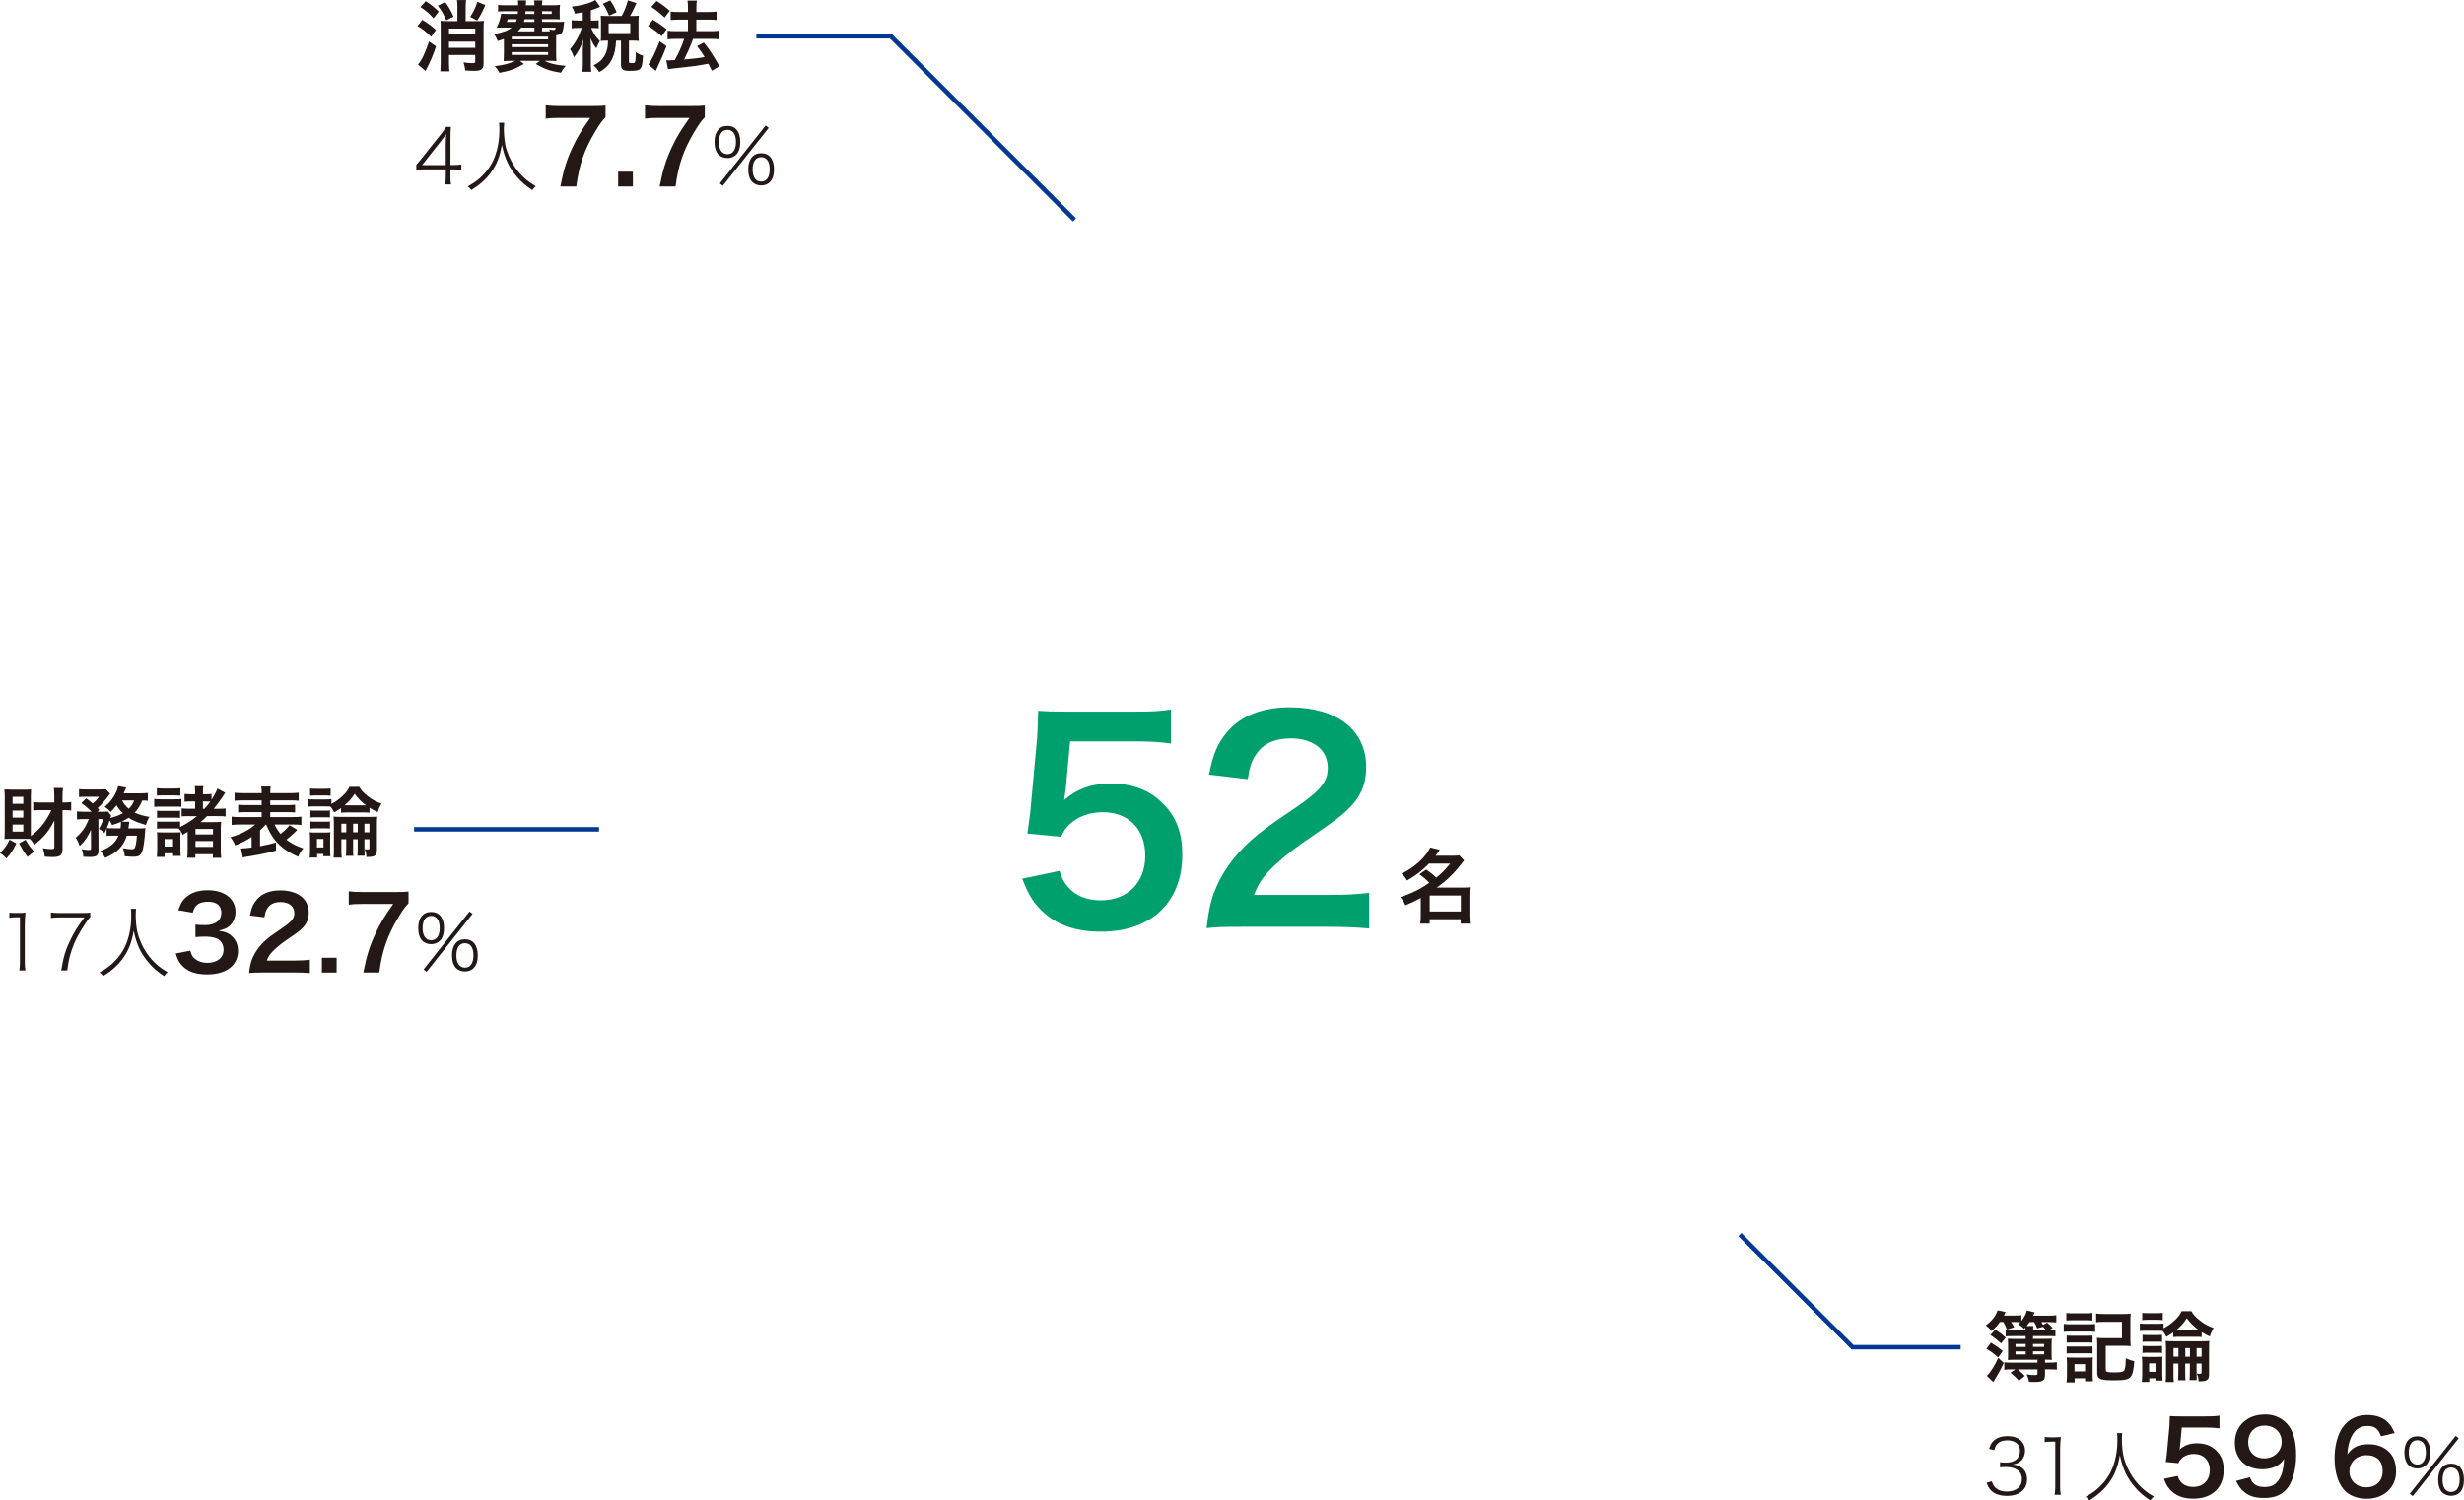 <?xml version="1.0" encoding="UTF-8"?>
<svg id="_レイヤー_2" data-name="レイヤー 2" xmlns="http://www.w3.org/2000/svg" viewBox="0 0 546.77 332.98">
  <defs>
    <style>
      .cls-1 {
        fill: #231815;
      }

      .cls-1, .cls-2 {
        stroke-width: 0px;
      }

      .cls-2 {
        fill: #009f6e;
      }

      .cls-3 {
        fill: none;
        stroke: #003894;
      }
    </style>
  </defs>
  <g id="_レイヤー_1-2" data-name="レイヤー 1">
    <g>
      <g>
        <path class="cls-2" d="M235.12,193.26c.54,1.74.96,2.52,1.8,3.48,1.68,2.04,4.2,3.06,7.38,3.06,5.94,0,9.84-3.96,9.84-9.9s-3.72-9.66-9.42-9.66c-2.94,0-5.58.96-7.44,2.76-.84.84-1.26,1.38-1.8,2.7l-7.5-.72c.6-4.26.66-4.56.78-6.24l1.38-14.88c.06-1.08.18-3.12.24-6.12,1.8.12,3.18.18,6.36.18h14.76c4.14,0,5.64-.06,8.34-.48v7.56c-2.64-.36-4.98-.48-8.28-.48h-14.1l-.96,10.5c-.06.48-.18,1.32-.36,2.52,2.94-2.52,6.12-3.66,10.26-3.66,4.86,0,8.76,1.44,11.7,4.5,2.94,2.88,4.26,6.48,4.26,11.28,0,10.56-6.9,17.1-18.06,17.1-5.94,0-10.38-1.68-13.68-5.22-1.62-1.74-2.46-3.18-3.78-6.54l8.28-1.74Z"/>
        <path class="cls-2" d="M275.5,205.68c-4.68,0-5.64.06-7.74.3.36-3.42.78-5.52,1.56-7.68,1.62-4.38,4.32-8.22,8.22-11.76,2.1-1.86,3.9-3.24,9.9-7.26,5.52-3.78,7.2-5.76,7.2-8.82,0-4.08-3.18-6.6-8.28-6.6-3.48,0-6.12,1.2-7.62,3.54-1.02,1.44-1.44,2.76-1.86,5.52l-8.58-1.02c.84-4.56,1.92-7.02,4.14-9.6,3-3.48,7.74-5.34,13.74-5.34,10.5,0,16.98,5.04,16.98,13.26,0,3.96-1.32,6.84-4.26,9.6-1.68,1.56-2.28,2.04-10.08,7.38-2.64,1.86-5.64,4.38-7.14,6-1.8,1.92-2.52,3.12-3.42,5.4h16.8c3.78,0,6.78-.18,8.76-.48v7.92c-2.82-.24-5.22-.36-9.06-.36h-19.26Z"/>
      </g>
      <path class="cls-1" d="M316.48,192.96c1.17.83,1.21.85,2.25,1.8,1.26-1.03,1.91-1.69,3.08-3.11h-4.74c-1.4,1.51-2.86,2.63-4.86,3.75-.31-.61-.61-.97-1.22-1.51,2.95-1.44,5.33-3.6,6.39-5.82l2.12.52c-.47.68-.63.9-.94,1.31h3.69c.68,0,1.12-.02,1.58-.09l1.06,1.13c-.22.27-.23.29-.65.83-1.57,2.05-3.29,3.71-5.42,5.2h5.83c.72,0,1.08-.02,1.51-.07-.07.49-.09.96-.09,1.66v4.63c0,.72.04,1.31.11,1.78h-2.05v-.97h-6.88v.97h-2.09c.07-.54.11-1.13.11-1.78v-3.91c-1.1.61-1.8.94-3.42,1.62-.31-.77-.56-1.15-1.15-1.8,1.55-.5,3.02-1.13,4.32-1.84.58-.32,1.17-.7,2.14-1.35-.76-.79-1.26-1.22-2.2-1.89l1.5-1.06ZM317.26,202.28h6.91v-3.55h-6.91v3.55Z"/>
      <path class="cls-1" d="M443.78,293.37c-.58.8-1.04,1.32-1.83,2-.41-.51-.75-.84-1.28-1.23,1.44-1.14,2.19-2.1,2.6-3.35l1.78.36c-.17.39-.22.5-.38.79h2.38c.73,0,1.09-.02,1.5-.08v1.3c.6-.74,1.01-1.52,1.21-2.34l1.73.41c-.15.36-.21.46-.33.73h3.47c.87,0,1.16-.02,1.67-.1v1.62c-.44-.07-.85-.09-1.59-.09h-1.73c.21.34.24.38.38.62l.89-.5c.56.48.67.58,1.25,1.18l-.7.44c.5,0,.89-.02,1.3-.08v1.49c-.41-.03-.84-.05-1.49-.05h-3.49v.62h2.94c.62,0,.91-.02,1.26-.05-.05.38-.07.74-.07,1.42v1.9c0,.68.02,1.04.07,1.4-.34-.03-.7-.05-1.26-.05h-.27v.65h1.11c.72,0,1.06-.02,1.52-.09v1.67c-.44-.07-.82-.08-1.5-.08h-1.13v1.2c0,1.23-.51,1.59-2.26,1.59-.29,0-.55,0-1.28-.03-.12-.65-.21-.96-.53-1.66.75.14,1.16.17,1.78.17.5,0,.62-.07.62-.39v-.87h-4.38c.79.65,1.09.94,1.57,1.45l-1.3,1.06c-.56-.65-1.03-1.08-1.86-1.78l1.04-.73h-.94c-.67,0-1.04.02-1.49.08v-1.67c.41.07.7.09,1.49.09h5.86v-.65h-5.28c-.53,0-.89.02-1.28.05.03-.38.05-.62.05-1.25v-2.17c0-.53-.02-.92-.05-1.3.38.03.7.05,1.28.05h2.67v-.62h-2.96c-.67,0-1.08.02-1.47.05v-1.49c.43.07.8.08,1.49.08h2.92c0-.24-.02-.31-.03-.55-.1.1-.15.17-.31.33-.39-.45-.73-.74-1.3-1.04.26-.22.32-.29.48-.46-.22-.02-.48-.04-.87-.04h-1.18c.29.43.39.62.68,1.16l-1.61.5c-.26-.72-.43-1.08-.79-1.66h-.79ZM441.8,297.95c1.11.68,1.79,1.16,2.63,1.86l-1.04,1.42c-.99-.89-1.64-1.37-2.6-1.91l1.01-1.37ZM444.65,302.45c-.79,1.67-.96,1.98-2.32,4.25l-1.44-1.38c.46-.46.79-.87,1.33-1.73.36-.58.62-1.04,1.21-2.26l1.21,1.11ZM442.77,295.05c.94.63,1.62,1.14,2.32,1.78l-1.04,1.28c-.87-.79-1.59-1.35-2.38-1.85l1.09-1.21ZM449.51,298.25h-2.26v.65h2.26v-.65ZM449.51,299.89h-2.26v.67h2.26v-.67ZM452.07,294.79c-.21-.51-.36-.84-.68-1.4h-1.01c-.26.38-.36.51-.65.87h1.5c-.05.31-.08.53-.08.87h2.85c-.26-.29-.41-.48-.65-.7l-1.28.36ZM453.61,298.89v-.65h-2.48v.65h2.48ZM453.61,300.55v-.67h-2.48v.67h2.48Z"/>
      <path class="cls-1" d="M457.95,293.78c.41.07.73.09,1.37.09h4.22c.7,0,.99-.02,1.37-.07v1.76c-.36-.05-.6-.07-1.3-.07h-4.29c-.6,0-.96.02-1.37.07v-1.78ZM458.53,291.36c.46.07.74.08,1.42.08h2.94c.68,0,.96-.02,1.42-.08v1.69c-.48-.05-.79-.07-1.42-.07h-2.94c-.62,0-.99.02-1.42.07v-1.69ZM458.57,306.77c.07-.53.1-1.08.1-1.67v-2.53c0-.55-.02-.92-.08-1.35.43.03.68.05,1.33.05h3.35c.67,0,.85,0,1.14-.05-.05.38-.05.6-.05,1.23v2.87c0,.41.03.92.07,1.21h-1.74v-.68h-2.31v.92h-1.81ZM458.6,296.37c.34.03.56.05,1.13.05h3.52c.56,0,.79-.02,1.09-.05v1.59c-.38-.03-.58-.05-1.09-.05h-3.52c-.55,0-.79.02-1.13.05v-1.59ZM458.6,298.77c.34.04.56.05,1.13.05h3.52c.56,0,.79-.02,1.09-.05v1.59c-.39-.05-.56-.05-1.13-.05h-3.5c-.51,0-.79.02-1.11.05v-1.59ZM460.34,304.33h2.34v-1.61h-2.34v1.61ZM467.28,303.94c0,.34.09.44.39.51.33.07.84.1,1.5.1,1.35,0,1.88-.09,2.14-.34s.38-1.03.41-2.79c.65.31,1.3.53,1.88.63-.14,1.98-.33,2.85-.79,3.47-.44.6-1.35.79-3.69.79-3.13,0-3.74-.27-3.74-1.73v-6.03c0-.82-.02-1.15-.07-1.67.51.05.97.07,1.71.07h3.85v-3.62h-3.95c-.75,0-1.26.03-1.78.09v-1.93c.55.07,1.08.1,1.79.1h4.14c.75,0,1.25-.02,1.74-.07-.05.6-.07.91-.07,1.73v3.78c0,.72.02,1.2.07,1.69-.55-.05-.94-.07-1.71-.07h-3.83v5.3Z"/>
      <path class="cls-1" d="M482.24,295.68c-.58.41-.84.58-1.52.96-.32-.63-.51-.92-.87-1.3-.31-.03-.46-.03-1.01-.03h-2.67c-.6,0-.91.02-1.33.07v-1.69c.39.07.72.08,1.33.08h2.6c.68,0,.97-.02,1.33-.07v1.06c.91-.46,1.71-1.04,2.5-1.79.77-.73,1.16-1.26,1.5-2h2.19c.36.7.92,1.33,1.88,2.07.99.79,1.88,1.27,3.04,1.66-.36.55-.62,1.14-.84,1.9-.8-.39-1.14-.58-1.81-.99v1.09c-.39-.04-.7-.05-1.4-.05h-3.52c-.7,0-.99.02-1.4.05v-1.01ZM476.94,306.67h-1.67c.05-.45.09-1.04.09-1.66v-2.53c0-.58-.02-.94-.09-1.42.5.05.68.05,1.21.05h2.32c.56,0,.8-.02,1.06-.07-.04.38-.04.58-.04,1.32v2.8c0,.5.02.87.05,1.21h-1.56v-.51h-1.38v.8ZM475.37,291.34c.43.05.72.07,1.38.07h1.79c.67,0,.96-.02,1.38-.07v1.61c-.43-.05-.75-.07-1.38-.07h-1.79c-.62,0-.99.02-1.38.07v-1.61ZM475.43,296.21c.33.03.53.05,1.09.05h2.19c.55,0,.75-.02,1.06-.05v1.57c-.38-.05-.53-.05-1.06-.05h-2.19c-.55,0-.7,0-1.09.05v-1.57ZM475.43,298.66c.33.03.53.05,1.09.05h2.19c.55,0,.77-.02,1.06-.05v1.57c-.36-.05-.53-.05-1.09-.05h-2.17c-.53,0-.75.02-1.08.05v-1.57ZM476.89,304.42h1.45v-1.88h-1.45v1.88ZM482.3,302.59v2.55c0,.72.02,1.16.09,1.54h-1.83c.07-.41.08-.86.08-1.56v-5.84c0-.75-.02-1.09-.07-1.71.41.05.79.07,1.61.07h6.39c.94,0,1.27-.02,1.69-.07-.05.53-.07.87-.07,1.67v5.76c0,1.25-.44,1.54-2.32,1.54-.07-.94-.14-1.25-.43-1.71.22.02.46.03.7.03.34,0,.39-.05.39-.32v-1.95h-1.11v1.93c0,.72.02,1.27.05,1.74h-1.61c.05-.41.07-1.03.07-1.74v-1.93h-1.03v1.97c0,.99.02,1.32.07,1.73h-1.66c.05-.38.07-.79.07-1.73v-1.97h-1.09ZM483.4,299.15h-1.09v1.91h1.09v-1.91ZM487.16,295.08h.65c-1.09-.8-1.67-1.4-2.55-2.55-.72,1.11-1.27,1.71-2.26,2.55h4.15ZM485.95,301.07v-1.91h-1.03v1.91h1.03ZM488.54,301.07v-1.91h-1.11v1.91h1.11Z"/>
      <path class="cls-1" d="M441.99,328.73c.31.9.56,1.27,1.12,1.66.56.41,1.33.61,2.21.61,2.05,0,3.35-1.05,3.35-2.75s-1.26-2.7-3.58-2.7c-.51,0-.83.02-1.27.07v-1.12c.39.05.78.08,1.21.08,2.07,0,3.21-.93,3.21-2.67,0-1.38-1.1-2.28-2.82-2.28-1.07,0-1.83.31-2.31.92-.27.31-.39.59-.58,1.26l-1.14-.29c.27-.81.44-1.17.82-1.6.73-.82,1.83-1.22,3.28-1.22,1.29,0,2.34.37,3.02,1.05.54.56.85,1.29.85,2.09,0,.9-.25,1.65-.75,2.19-.49.54-1.04.82-2.02.97.99.1,1.51.29,2.07.73.75.56,1.15,1.46,1.15,2.56,0,2.26-1.7,3.67-4.45,3.67-1.65,0-2.87-.44-3.67-1.34-.36-.39-.54-.75-.85-1.58l1.16-.32Z"/>
      <path class="cls-1" d="M453.73,318.88c.42.07.71.08,1.32.08h.93c.48,0,.8-.02,1.32-.08-.1,1.05-.15,1.94-.15,2.84v8.17c0,.78.03,1.22.14,1.83h-1.36c.1-.58.14-1.09.14-1.83v-9.97h-.95c-.49,0-.92.03-1.39.1v-1.14Z"/>
      <path class="cls-1" d="M470.93,318.03c-.03.29-.08.97-.08,1.41,0,1.1.15,2.75.34,3.6.34,1.58,1.1,3.33,2.06,4.75.71,1.07,1.61,2.07,2.6,2.89.58.49,1.04.8,2.09,1.43-.37.31-.54.49-.78.87-1.53-1.05-2.28-1.68-3.23-2.75-1.88-2.11-2.87-4.18-3.52-7.3-.44,2.55-1.1,4.25-2.28,5.93-.58.85-1.31,1.66-2.14,2.39-.68.59-1.17.97-2.36,1.71-.25-.36-.41-.53-.8-.8,1.75-1,2.53-1.58,3.58-2.72,1.61-1.71,2.58-3.67,3.09-6.18.24-1.15.36-2.38.36-3.65,0-.71-.02-1.12-.07-1.58h1.14Z"/>
      <path class="cls-1" d="M483.25,327.53c.2.65.36.94.67,1.3.63.76,1.57,1.14,2.76,1.14,2.22,0,3.68-1.48,3.68-3.7s-1.39-3.61-3.52-3.61c-1.1,0-2.09.36-2.78,1.03-.31.31-.47.52-.67,1.01l-2.8-.27c.22-1.59.25-1.7.29-2.33l.52-5.56c.02-.4.07-1.17.09-2.29.67.04,1.19.07,2.38.07h5.52c1.55,0,2.11-.02,3.12-.18v2.83c-.99-.13-1.86-.18-3.1-.18h-5.27l-.36,3.93c-.02.18-.07.49-.13.94,1.1-.94,2.29-1.37,3.84-1.37,1.82,0,3.27.54,4.37,1.68,1.1,1.08,1.59,2.42,1.59,4.22,0,3.95-2.58,6.39-6.75,6.39-2.22,0-3.88-.63-5.11-1.95-.61-.65-.92-1.19-1.41-2.45l3.1-.65Z"/>
      <path class="cls-1" d="M499.27,327.85c.27.65.43.94.7,1.23.56.61,1.44.92,2.58.92,1.08,0,1.91-.29,2.54-.92,1.12-1.08,1.64-2.69,1.75-5.34-.43.63-.67.9-1.19,1.28-1.01.7-2.15,1.03-3.63,1.03-3.72,0-6.1-2.29-6.1-5.9,0-2.29,1.01-4.15,2.85-5.27,1.03-.65,2.38-.99,3.93-.99,2.87,0,5.23,1.68,6.17,4.42.43,1.21.65,2.8.65,4.64,0,3.39-.9,6.35-2.38,7.78-1.19,1.19-2.65,1.7-4.78,1.7-1.88,0-3.21-.4-4.33-1.3-.76-.61-1.19-1.19-1.84-2.49l3.1-.81ZM506.31,319.97c0-2.11-1.55-3.61-3.77-3.61s-3.66,1.53-3.66,3.68,1.39,3.59,3.57,3.59,3.86-1.57,3.86-3.66Z"/>
      <path class="cls-1" d="M528.34,318.7c-.58-1.64-1.41-2.26-3.01-2.26s-2.76.78-3.52,2.33c-.56,1.17-.81,2.24-.92,3.97,1.21-1.64,2.54-2.24,4.8-2.24s4.22.99,5.2,2.67c.54.88.81,2.04.81,3.37,0,3.54-2.69,6.06-6.5,6.06-1.79,0-3.45-.54-4.55-1.48-1.66-1.44-2.6-4.13-2.6-7.51,0-2.76.7-5.41,1.84-6.93,1.32-1.79,3.12-2.67,5.47-2.67,1.93,0,3.52.58,4.6,1.71.58.61.92,1.12,1.41,2.29l-3.03.72ZM521.34,326.52c0,2.04,1.59,3.54,3.79,3.54,1.3,0,2.45-.58,3.07-1.57.34-.52.52-1.26.52-2.04,0-2.22-1.32-3.52-3.54-3.52s-3.83,1.53-3.83,3.59Z"/>
      <path class="cls-1" d="M534.47,325.15c-.59-.59-.92-1.58-.92-2.84,0-2.24,1.05-3.57,2.87-3.57s2.85,1.31,2.85,3.57c0,1.26-.32,2.24-.93,2.84-.48.47-1.15.73-1.92.73s-1.44-.25-1.95-.73ZM534.52,322.31c0,1.72.7,2.7,1.9,2.7s1.89-.98,1.89-2.7-.68-2.7-1.89-2.7-1.9.99-1.9,2.7ZM544.92,318.64l.68.53-10.19,12.84-.68-.51,10.19-12.86ZM541.96,331.21c-.59-.59-.92-1.58-.92-2.84,0-2.24,1.05-3.57,2.87-3.57s2.85,1.31,2.85,3.57c0,1.26-.32,2.24-.93,2.84-.48.48-1.16.73-1.92.73s-1.44-.25-1.95-.73ZM542.01,328.39c0,1.72.7,2.7,1.9,2.7s1.89-.98,1.89-2.72-.68-2.7-1.89-2.7-1.9.98-1.9,2.72Z"/>
      <path class="cls-1" d="M3.64,187.17c-.77,1.55-1.21,2.24-2.24,3.35-.48-.55-.72-.77-1.4-1.23,1.13-1.11,1.49-1.62,2.12-2.96l1.52.84ZM9.16,179.77c-.63,0-1.32.03-1.79.09v-1.86c.58.05,1.09.09,1.81.09h2.87v-1.37c0-.8-.04-1.32-.1-1.86h2.02c-.07.58-.1,1.08-.1,1.86v1.37h.31c.7,0,1.16-.04,1.62-.1v1.88c-.43-.07-.87-.09-1.55-.09h-.38v8.56c0,1.45-.48,1.85-2.24,1.85-.41,0-1.21-.04-1.71-.09-.07-.73-.17-1.16-.43-1.86.82.12,1.45.19,1.85.19.56,0,.72-.1.72-.46v-5.88c-1.2,2.36-2.39,3.79-4.46,5.38-.36-.62-.58-.91-.96-1.3-.26-.02-.6-.02-1.01-.02h-3.38c-.58,0-.87.02-1.25.05.03-.38.05-1.06.05-1.73v-7.69c0-.65-.02-.92-.07-1.59.53.03.99.05,1.5.05h2.96c.63,0,1.08-.02,1.45-.05-.03.36-.05.92-.05,1.49v8.85c2.02-1.49,3.45-3.32,4.55-5.76h-2.22ZM2.79,178.38h2.38v-1.54h-2.38v1.54ZM2.79,181.44h2.38v-1.56h-2.38v1.56ZM2.79,184.55h2.38v-1.57h-2.38v1.57ZM5.66,186.35c.77,1.3,1.04,1.66,1.97,2.67-.62.36-.65.39-1.5,1.14-.79-1.06-1.16-1.64-1.9-2.99l1.44-.82Z"/>
      <path class="cls-1" d="M25,185.44c-.67,0-.97.02-1.35.07v-1.64c-.17.43-.24.55-.46,1.01-.48-.48-.68-.63-1.25-.94.43-.7.75-1.42.97-2.17h-1.08l.03,6.92c0,.53-.1.89-.36,1.15-.24.22-.77.34-1.59.34-.38,0-.91-.02-1.42-.05-.04-.65-.12-1.04-.36-1.67.7.12,1.2.17,1.52.17.46,0,.56-.07.55-.41l-.02-4.08c-.65,1.5-1.44,2.63-2.51,3.62-.26-.8-.46-1.23-.86-1.86,1.38-1.18,2.15-2.27,2.89-4.12h-1.18c-.65,0-1.04.02-1.44.08v-1.81c.43.07.84.09,1.54.09h1.71c-.82-.8-1.49-1.37-2.27-1.93l1.06-1.03c.96.72,1.04.77,1.47,1.14.56-.44.94-.87,1.38-1.5h-2.97c-.6,0-1.03.02-1.47.07v-1.76c.46.05.85.07,1.61.07h2.92c.87,0,1.09-.02,1.45-.05l.92.99c-.07.09-.21.26-.38.5-.73,1.01-1.73,2.14-2.39,2.68.15.17.22.22.38.41l-.38.41h1.03c.6,0,.92-.02,1.25-.05l.73.91c-.07.14-.12.26-.21.53,1.08-.26,1.97-.6,2.8-1.06-.6-.58-1.04-1.13-1.4-1.76-.41.55-.65.8-1.32,1.5-.39-.48-.77-.8-1.3-1.16,1.28-1.11,1.96-2,2.55-3.3.24-.53.32-.77.43-1.3l1.78.34c-.05.09-.15.32-.26.6-.08.22-.15.38-.29.67h3.54c.8,0,1.37-.03,1.81-.08v1.74c-.39-.05-.7-.07-1.23-.07-.53,1.27-.89,1.83-1.69,2.68,1.01.48,1.81.7,3.28.96-.41.67-.53.96-.79,1.78-1.86-.53-2.85-.94-3.84-1.59-.46.33-.86.53-1.59.87l1.74.02q-.02.12-.02.22c-.02.09-.04.19-.05.31,0,.08-.02.12-.03.27-.02.24-.05.36-.09.67h2.43c.75,0,1.04-.02,1.35-.07q-.05.39-.07.75c-.14,2.03-.36,3.59-.6,4.29-.34,1.04-.79,1.32-2.12,1.32-.48,0-1.03-.04-1.81-.12-.05-.68-.14-1.06-.39-1.78.79.15,1.45.24,1.96.24.55,0,.72-.21.91-1.08.12-.56.17-1.08.22-1.93h-2.24c-.74,2.34-2.08,3.74-4.79,4.92-.31-.58-.6-1.01-1.06-1.52,2.19-.82,3.32-1.78,4-3.4h-1.32ZM26.75,183.82c.05-.48.09-.87.09-1.28,0-.07,0-.08-.02-.14-.65.27-1.01.39-1.95.7-.21-.46-.29-.6-.56-1.03-.22.72-.36,1.08-.6,1.69.31.03.63.05,1.4.05h1.64ZM27.09,177.63c.33.67.8,1.25,1.47,1.85.62-.63.89-1.03,1.21-1.85h-2.68Z"/>
      <path class="cls-1" d="M34.23,177.29c.36.07.7.09,1.38.09h3.26c.72,0,1.03-.02,1.38-.07v1.74c-.41-.05-.63-.05-1.3-.05h-3.35c-.65,0-.84.02-1.38.07v-1.78ZM34.8,174.9c.43.07.63.09,1.38.09h2.46c.73,0,.96-.02,1.38-.09v1.66c-.46-.03-.82-.05-1.38-.05h-2.46c-.6,0-.91.02-1.38.05v-1.66ZM34.8,190.17c.05-.51.09-1.09.09-1.68v-2.49c0-.5-.02-.87-.07-1.32.48.03.68.05,1.33.05h2.77c.68,0,.87,0,1.16-.05-.04.29-.05.58-.05,1.23v2.68c0,.68.02.97.07,1.35h-1.69v-.58h-1.88v.8h-1.73ZM41.67,181.1c-.55,0-.84.02-1.37.05v-1.76c.39.07.75.08,1.5.08h1.49v-1.62h-.89c-.6,0-1.03.02-1.45.07v-1.73c.38.05.8.07,1.44.07h.91v-.53c0-.56-.02-.89-.09-1.28h1.93c-.07.34-.1.67-.1,1.3v.51h.77c.55,0,.82-.02,1.13-.07v1.3c.84-1.4,1.06-1.83,1.3-2.49l1.74.92c-.12.17-.5.74-.67,1.03-.55.82-1.21,1.71-1.88,2.53h1.09c.8,0,1.16-.02,1.54-.07v1.78c-.38-.07-.8-.08-1.56-.08h-2.55c-.56.56-.96.92-1.45,1.33h2.87c.72,0,1.25-.02,1.71-.07-.07.44-.09.91-.09,1.71v4.43c0,.86.02,1.32.1,1.85h-1.86v-.8h-3.88v.79h-1.81c.07-.53.09-1.01.09-1.81v-3.95c-.55.36-.63.41-1.08.67-.39-.77-.55-1.03-.91-1.4-.29-.02-.46-.02-.75-.02h-2.99c-.48,0-.68.02-1.06.07v-1.61c.33.04.51.05,1.08.05h2.99c.58,0,.75,0,1.06-.05v1.21c1.3-.62,2.58-1.44,3.73-2.39h-2.03ZM34.85,179.89c.29.05.5.07,1.06.07h3.01c.56,0,.73,0,1.04-.05v1.59c-.07,0-.12-.02-.15-.02-.22-.02-.5-.03-.89-.03h-3.01c-.56,0-.86.02-1.06.05v-1.61ZM36.52,187.87h1.88v-1.66h-1.88v1.66ZM43.38,185.17h3.88v-1.21h-3.88v1.21ZM43.38,187.95h3.88v-1.3h-3.88v1.3ZM45.38,179.48c.55-.62.77-.87,1.28-1.59-.36-.03-.51-.03-.77-.03h-.86v1.62h.34Z"/>
      <path class="cls-1" d="M58.95,182.98c-.41.5-.56.65-1.25,1.28v3.52c1.32-.24,2.03-.41,3.54-.8v1.79c-1.28.36-1.68.45-3.57.84-1.16.22-1.23.24-2.17.39q-.41.07-.8.12c-.34.07-.67.14-.82.17l-.41-2c.68-.02,1.28-.07,2.36-.21v-2.34c-1.14.77-2.03,1.21-3.64,1.88-.31-.73-.56-1.18-1.06-1.83,2.27-.62,4.07-1.54,5.5-2.82h-3.23c-.79,0-1.42.03-2,.1v-1.85c.51.08.97.1,1.98.1h4.68v-1.09h-3.33c-.97,0-1.38.02-1.88.07v-1.71c.48.05.89.07,1.88.07h3.33v-1.04h-4.1c-.94,0-1.45.02-1.91.09v-1.79c.51.07,1.13.1,2,.1h4.02c0-.74-.02-1.06-.1-1.47h2.1c-.09.43-.1.7-.1,1.47h4.29c.94,0,1.52-.04,2.03-.1v1.79c-.46-.07-.99-.09-1.91-.09h-4.41v1.04h3.61c1.03,0,1.44-.02,1.9-.07v1.71c-.5-.05-.91-.07-1.9-.07h-3.61v1.09h4.94c.97,0,1.5-.02,1.97-.1v1.85c-.58-.07-1.2-.1-1.97-.1h-3.98c.33.73.7,1.33,1.33,2.1.87-.67,1.59-1.4,2-1.96l1.71,1.06-.39.39c-.5.5-1.23,1.16-2.02,1.78,1.21.91,2.17,1.4,3.74,1.93-.55.67-.85,1.16-1.13,1.85-2.32-1.01-3.88-2.14-5.09-3.62-.79-.97-1.45-2.14-2.02-3.52h-.1Z"/>
      <path class="cls-1" d="M75.68,179.32c-.58.41-.84.58-1.52.96-.32-.63-.51-.92-.87-1.3-.31-.03-.46-.03-1.01-.03h-2.67c-.6,0-.91.02-1.33.07v-1.69c.39.07.72.08,1.33.08h2.6c.68,0,.97-.02,1.33-.07v1.06c.91-.46,1.71-1.04,2.5-1.79.77-.73,1.16-1.26,1.5-2h2.19c.36.7.92,1.33,1.88,2.07.99.79,1.88,1.27,3.04,1.66-.36.55-.62,1.14-.84,1.9-.8-.39-1.14-.58-1.81-.99v1.09c-.39-.04-.7-.05-1.4-.05h-3.52c-.7,0-.99.02-1.4.05v-1.01ZM70.38,190.31h-1.67c.05-.45.09-1.04.09-1.66v-2.53c0-.58-.02-.94-.09-1.42.5.05.68.05,1.21.05h2.32c.56,0,.8-.02,1.06-.07-.04.38-.04.58-.04,1.32v2.8c0,.5.02.87.05,1.21h-1.56v-.51h-1.38v.8ZM68.81,174.98c.43.05.72.07,1.38.07h1.79c.67,0,.96-.02,1.38-.07v1.61c-.43-.05-.75-.07-1.38-.07h-1.79c-.62,0-.99.02-1.38.07v-1.61ZM68.88,179.85c.33.03.53.05,1.09.05h2.19c.55,0,.75-.02,1.06-.05v1.57c-.38-.05-.53-.05-1.06-.05h-2.19c-.55,0-.7,0-1.09.05v-1.57ZM68.88,182.3c.33.03.53.05,1.09.05h2.19c.55,0,.77-.02,1.06-.05v1.57c-.36-.05-.53-.05-1.09-.05h-2.17c-.53,0-.75.02-1.08.05v-1.57ZM70.33,188.06h1.45v-1.88h-1.45v1.88ZM75.75,186.23v2.55c0,.72.02,1.16.09,1.54h-1.83c.07-.41.08-.86.08-1.56v-5.84c0-.75-.02-1.09-.07-1.71.41.05.79.07,1.61.07h6.39c.94,0,1.27-.02,1.69-.07-.05.53-.07.87-.07,1.67v5.76c0,1.25-.44,1.54-2.32,1.54-.07-.94-.14-1.25-.43-1.71.22.02.46.03.7.03.34,0,.39-.05.39-.32v-1.95h-1.11v1.93c0,.72.02,1.27.05,1.74h-1.61c.05-.41.07-1.03.07-1.74v-1.93h-1.03v1.97c0,.99.02,1.32.07,1.73h-1.66c.05-.38.07-.79.07-1.73v-1.97h-1.09ZM76.84,182.79h-1.09v1.91h1.09v-1.91ZM80.6,178.72h.65c-1.09-.8-1.67-1.4-2.55-2.55-.72,1.11-1.27,1.71-2.26,2.55h4.15ZM79.39,184.71v-1.91h-1.03v1.91h1.03ZM81.98,184.71v-1.91h-1.11v1.91h1.11Z"/>
      <path class="cls-1" d="M2.08,202.52c.42.07.71.08,1.32.08h.93c.48,0,.8-.02,1.32-.08-.1,1.05-.15,1.94-.15,2.84v8.17c0,.78.03,1.22.14,1.83h-1.36c.1-.58.14-1.09.14-1.83v-9.97h-.95c-.49,0-.92.03-1.39.1v-1.14Z"/>
      <path class="cls-1" d="M20.02,203.57c-.27.19-.54.53-1.12,1.43-1.65,2.56-2.31,3.84-2.99,5.84-.49,1.48-.7,2.39-.99,4.52h-1.34c.51-3.07.97-4.59,2.06-6.81.81-1.7,1.54-2.87,3.09-4.96h-5.6c-.75,0-1.22.03-1.83.12v-1.22c.63.08,1.07.12,1.85.12h5.01c.9,0,1.31-.02,1.87-.08v1.05Z"/>
      <path class="cls-1" d="M30.19,201.67c-.03.29-.08.97-.08,1.41,0,1.1.15,2.75.34,3.6.34,1.58,1.1,3.33,2.06,4.75.71,1.07,1.61,2.07,2.6,2.89.58.49,1.04.8,2.09,1.43-.37.31-.54.49-.78.87-1.53-1.05-2.28-1.68-3.23-2.75-1.88-2.11-2.87-4.18-3.52-7.3-.44,2.55-1.1,4.25-2.28,5.93-.58.85-1.31,1.66-2.14,2.39-.68.59-1.17.97-2.36,1.71-.25-.36-.41-.53-.8-.8,1.75-1,2.53-1.58,3.58-2.72,1.61-1.71,2.58-3.67,3.09-6.18.24-1.15.36-2.38.36-3.65,0-.71-.02-1.12-.07-1.58h1.14Z"/>
      <path class="cls-1" d="M42.22,210.95c.29,1.03.49,1.39,1.05,1.84.74.58,1.64.88,2.71.88,2.22,0,3.63-1.14,3.63-2.92,0-1.03-.45-1.88-1.26-2.36-.54-.31-1.59-.54-2.58-.54s-1.64.02-2.4.11v-2.78c.72.09,1.21.11,2.18.11,2.24,0,3.57-1.03,3.57-2.76,0-1.55-1.05-2.42-2.96-2.42-1.1,0-1.91.25-2.45.7-.45.43-.67.81-.94,1.73l-3.21-.54c.56-1.66,1.08-2.45,2.13-3.21,1.14-.83,2.6-1.23,4.4-1.23,3.75,0,6.17,1.88,6.17,4.8,0,1.35-.58,2.58-1.55,3.3-.49.38-.99.56-2.18.88,1.59.25,2.42.63,3.21,1.5.74.83,1.08,1.77,1.08,3.1,0,1.21-.52,2.45-1.35,3.28-1.23,1.19-3.12,1.82-5.52,1.82-2.62,0-4.42-.67-5.7-2.13-.56-.63-.85-1.21-1.26-2.51l3.21-.63Z"/>
      <path class="cls-1" d="M58.17,215.82c-1.75,0-2.11.02-2.89.11.13-1.28.29-2.06.58-2.87.61-1.64,1.61-3.07,3.07-4.4.79-.7,1.46-1.21,3.7-2.71,2.06-1.41,2.69-2.15,2.69-3.3,0-1.53-1.19-2.47-3.09-2.47-1.3,0-2.29.45-2.85,1.32-.38.54-.54,1.03-.7,2.06l-3.21-.38c.31-1.7.72-2.62,1.55-3.59,1.12-1.3,2.89-2,5.14-2,3.92,0,6.35,1.88,6.35,4.96,0,1.48-.49,2.56-1.59,3.59-.63.58-.85.76-3.77,2.76-.99.7-2.11,1.64-2.67,2.24-.67.72-.94,1.17-1.28,2.02h6.28c1.41,0,2.54-.07,3.28-.18v2.96c-1.05-.09-1.95-.13-3.39-.13h-7.2Z"/>
      <path class="cls-1" d="M71.43,215.82v-3.28h3.27v3.28h-3.27Z"/>
      <path class="cls-1" d="M90.67,200.45c-.72.7-1.37,1.62-2.33,3.23-2.38,3.97-3.57,7.4-4.17,12.13h-3.54c.74-3.75,1.41-5.9,2.71-8.68,1.03-2.22,1.95-3.75,3.92-6.53h-6.93c-1.32,0-2.02.04-2.94.16v-2.96c1.03.11,1.75.16,3.07.16h7.13c1.68,0,2.27-.02,3.07-.11v2.6Z"/>
      <path class="cls-1" d="M93.73,208.79c-.59-.59-.92-1.58-.92-2.84,0-2.24,1.05-3.57,2.87-3.57s2.85,1.31,2.85,3.57c0,1.26-.32,2.24-.93,2.84-.48.47-1.15.73-1.92.73s-1.44-.25-1.95-.73ZM93.78,205.95c0,1.72.7,2.7,1.9,2.7s1.89-.98,1.89-2.7-.68-2.7-1.89-2.7-1.9.99-1.9,2.7ZM104.18,202.28l.68.53-10.19,12.84-.68-.51,10.19-12.86ZM101.22,214.85c-.59-.59-.92-1.58-.92-2.84,0-2.24,1.05-3.57,2.87-3.57s2.85,1.31,2.85,3.57c0,1.26-.32,2.24-.93,2.84-.48.48-1.16.73-1.92.73s-1.44-.25-1.95-.73ZM101.27,212.03c0,1.72.7,2.7,1.9,2.7s1.89-.98,1.89-2.72-.68-2.7-1.89-2.7-1.9.98-1.9,2.72Z"/>
      <path class="cls-1" d="M93.7,4.41c1.2.72,1.88,1.21,3.04,2.22l-1.06,1.54c-1.21-1.2-1.91-1.74-3.04-2.39l1.06-1.37ZM96.76,10.29c-.7,2.12-1.37,3.66-2.34,5.45l-1.67-1.4c.84-.97,1.71-2.8,2.44-5.14l1.57,1.09ZM94.47.26c1.16.75,1.74,1.21,2.89,2.31l-1.16,1.49c-.97-1.09-1.67-1.69-2.89-2.48l1.16-1.32ZM98.79.46c.79,1.06,1.23,1.83,1.86,3.23l-1.64.82c-.62-1.47-.91-1.98-1.85-3.25l1.62-.8ZM101.51,1.71c0-.7-.03-1.2-.1-1.69h2.02c-.07.51-.1.97-.1,1.67v3.01h2.46c.79,0,1.16-.02,1.59-.07-.05.38-.07,1.01-.07,1.76v7.71c0,.68-.17,1.11-.55,1.35-.29.19-.75.27-1.57.27-.53,0-1.06-.02-1.95-.09-.07-.67-.15-1.04-.39-1.78.87.12,1.52.17,1.96.17.55,0,.65-.07.65-.39v-1.42h-5.83v1.62c0,.77.03,1.5.1,2h-2.02c.05-.51.08-1.14.08-1.98v-7.59c0-.75-.02-1.28-.05-1.64.39.05.8.07,1.59.07h2.17V1.71ZM105.46,6.34h-5.83v1.3h5.83v-1.3ZM99.63,10.61h5.83v-1.37h-5.83v1.37ZM107.7,1.13c-.72,1.62-1.11,2.38-1.81,3.43l-1.54-.82c.77-1.21,1.23-2.17,1.57-3.33l1.78.72Z"/>
      <path class="cls-1" d="M123.75,4.87c.75,0,1.06-.02,1.45-.05q-.05.29-.15,1.16c-.21,1.44-.48,1.76-1.64,1.83v3.93c0,.75.02,1.37.07,1.81-.36-.04-1.11-.05-1.81-.05h-.82c1.23.63,2.6.96,4.67,1.11-.46.55-.65.82-1.06,1.54-2.43-.39-3.62-.82-5.57-1.95l.94-.7h-4.44l.85.7c-1.85,1.09-2.92,1.49-5.4,1.97-.36-.65-.51-.87-1.04-1.49,2.05-.24,3.21-.55,4.56-1.18h-.8c-.74,0-1.42.02-1.81.05.04-.31.07-.97.07-1.71v-3.18c-.46.17-.7.24-1.37.45l-.14-.31c-.22-.55-.29-.68-.68-1.21,2.17-.46,3.01-.77,3.91-1.47h-1.9c-.36,0-.94.02-1.42.03.5-1.01.84-2.05.99-3.11.34.03.75.05,1.44.05h2.24c.04-.41.05-.41.05-.6h-2.77c-.77,0-1.28.02-1.64.08v-1.49c.44.07.84.09,1.64.09h2.82c0-.46-.02-.74-.07-1.08h1.83c-.03.21-.03.29-.07,1.08h1.91c0-.53-.02-.72-.09-1.08h1.86c-.07.38-.09.58-.09,1.08h2.32c.56,0,1.28-.04,1.68-.09-.05.39-.07.65-.07,1.33v.68c0,.63,0,.8.05,1.21-.55-.04-1.06-.05-1.67-.05h-2.31v.6h3.47ZM112.67,4.27c-.08.31-.12.39-.21.6h2.02c.09-.24.12-.34.21-.6h-2.02ZM113.56,8.73h8.07v-.6h-8.07v.6ZM113.56,10.46h8.07v-.63h-8.07v.63ZM113.56,12.19h8.07v-.63h-8.07v.63ZM118.59,6.12h-2.94c-.24.34-.39.51-.77.84h3.71v-.84ZM116.4,4.27c-.07.26-.09.34-.15.6h2.34v-.6h-2.19ZM116.62,2.5c0,.24-.02.33-.04.6h2v-.6h-1.96ZM120.28,3.09h2.15v-.6h-2.15v.6ZM122.04,6.96c-.05-.19-.07-.26-.17-.46.36.1.73.15.96.15.34,0,.41-.07.46-.53h-3.01v.84h1.76Z"/>
      <path class="cls-1" d="M129.34,2.73c-.58.12-.89.17-1.78.31-.08-.46-.27-.89-.67-1.57,1.9-.22,3.16-.53,4.48-1.08.26-.1.51-.24.74-.39l1.06,1.49c-.17.07-.19.09-.44.21-.58.24-.99.39-1.61.58v2.29h.53c.56,0,.87-.02,1.2-.07v1.78c-.34-.05-.65-.07-1.2-.07h-.48q.03.09.12.24c.51,1.13.92,1.73,1.81,2.63l-.15.31c-.31.58-.36.7-.62,1.33-.6-.77-.74-1.01-1.32-2.26.05.41.1,1.4.1,1.95v3.42c0,.99.02,1.54.1,2.1h-1.98c.07-.6.1-1.14.1-2.1v-2.96c0-.32.07-1.67.1-2.1-.46,1.52-1.08,2.7-2.07,3.93-.29-.82-.48-1.23-.87-1.78.72-.84,1.11-1.44,1.61-2.34.38-.7.8-1.73.99-2.38h-.86c-.67,0-.99.02-1.37.09v-1.81c.39.07.7.08,1.37.08h1.09v-1.83ZM137.95,3.55c.68-1.26.99-2.05,1.38-3.47l1.9.62c-.79,1.73-.96,2.08-1.42,2.85h.53c.6,0,.94-.02,1.42-.07-.05.41-.07.68-.07,1.2v3.14c0,.51.02.85.07,1.26-.46-.05-.87-.07-1.42-.07h-.77v4.65c0,.32.08.36.74.36.7,0,.73-.09.77-2.44.65.43,1.09.65,1.61.77-.12,1.86-.22,2.39-.53,2.8-.33.46-.87.58-2.48.58-1.47,0-1.88-.33-1.88-1.45v-5.26h-1.08c-.14,1.86-.32,2.8-.8,3.86-.65,1.45-1.47,2.31-2.97,3.13-.38-.65-.62-.94-1.26-1.5,2.21-1.01,3.23-2.75,3.23-5.49h-.26c-.55,0-.89.02-1.35.07.04-.39.05-.8.05-1.28v-3.08c0-.41-.02-.86-.05-1.25.5.05.77.07,1.37.07h3.28ZM135.16,3.47c-.53-1.26-.87-1.91-1.4-2.63l1.66-.77c.65.99,1.03,1.71,1.42,2.65l-1.67.75ZM135.06,7.35h4.8v-2.15h-4.8v2.15Z"/>
      <path class="cls-1" d="M144.86,4.39c1.18.67,1.81,1.11,3.06,2.08l-1.08,1.56c-1.11-1.01-1.86-1.56-3.04-2.27l1.06-1.37ZM147.9,10.24c-.6,1.57-.97,2.48-1.66,3.9q-.31.63-.53,1.16-.12.27-.21.43l-1.64-1.44c.6-.65,1.64-2.77,2.51-5.13l1.52,1.08ZM145.69.22c1.2.73,1.86,1.23,2.94,2.19l-1.16,1.49c-.94-.92-1.78-1.61-2.94-2.36l1.16-1.32ZM147.86,13.38c.27.02.41.02.58.02.27,0,.68-.02,1.27-.05.87-1.52,1.57-3.08,2.12-4.72h-1.85c-.7,0-1.3.03-1.85.1v-1.91c.5.07,1.06.1,1.86.1h2.67v-2.56h-2.05c-.67,0-1.25.04-1.79.09v-1.88c.44.07,1.03.1,1.81.1h2.03v-.75c0-.92-.02-1.35-.1-1.79h2.07c-.09.51-.1.91-.1,1.79v.75h2.73c.74,0,1.23-.03,1.74-.1v1.88c-.48-.07-.94-.09-1.73-.09h-2.75v2.56h3.28c.72,0,1.27-.04,1.79-.1v1.91c-.5-.07-1.11-.1-1.78-.1h-4.02q-.1.31-.34.94c-.34.91-.82,1.96-1.5,3.32l-.15.33c2.31-.21,3.44-.34,4.55-.56-.53-.89-.85-1.35-1.67-2.43l1.52-.79c1.44,1.86,1.85,2.5,3.45,5.26l-1.67,1.01c-.39-.79-.51-1.04-.79-1.57-2.51.48-3.13.56-6.19.89-1.86.19-2.22.24-2.77.34l-.38-1.98Z"/>
      <path class="cls-1" d="M92.38,36.59c.46-.53.73-.85,1.04-1.24l4.37-5.49c.54-.7.87-1.12,1.22-1.7h1.05c-.08.97-.1,1.51-.1,2.89v5.57h.64c.75,0,1.17-.03,1.78-.12v1.21c-.63-.08-1.09-.12-1.8-.12h-.63v1.55c0,.78.03,1.17.14,1.78h-1.31c.1-.59.14-1.05.14-1.8v-1.53h-4.54c-.88,0-1.49.02-2,.07v-1.07ZM98.92,32.14c0-.93.02-1.46.08-2.38-.36.53-.71,1-1.26,1.7l-4.08,5.18h5.25v-4.5Z"/>
      <path class="cls-1" d="M111.89,27.24c-.03.29-.08.97-.08,1.41,0,1.1.15,2.75.34,3.6.34,1.58,1.1,3.33,2.06,4.75.71,1.07,1.61,2.07,2.6,2.89.58.49,1.04.8,2.09,1.43-.37.31-.54.49-.78.87-1.53-1.05-2.28-1.68-3.23-2.75-1.88-2.11-2.87-4.18-3.52-7.3-.44,2.55-1.1,4.25-2.28,5.93-.58.85-1.31,1.66-2.14,2.39-.68.59-1.17.97-2.36,1.71-.25-.36-.41-.53-.8-.8,1.75-1,2.53-1.58,3.58-2.72,1.61-1.71,2.58-3.67,3.09-6.18.24-1.15.36-2.38.36-3.65,0-.71-.02-1.12-.07-1.58h1.14Z"/>
      <path class="cls-1" d="M134.38,26.02c-.72.7-1.37,1.62-2.33,3.23-2.38,3.97-3.57,7.4-4.17,12.13h-3.54c.74-3.75,1.41-5.9,2.71-8.68,1.03-2.22,1.95-3.75,3.92-6.53h-6.93c-1.32,0-2.02.04-2.94.16v-2.96c1.03.11,1.75.16,3.07.16h7.13c1.68,0,2.27-.02,3.07-.11v2.6Z"/>
      <path class="cls-1" d="M137.17,41.38v-3.28h3.27v3.28h-3.27Z"/>
      <path class="cls-1" d="M156.41,26.02c-.72.7-1.37,1.62-2.33,3.23-2.38,3.97-3.57,7.4-4.17,12.13h-3.54c.74-3.75,1.41-5.9,2.71-8.68,1.03-2.22,1.95-3.75,3.92-6.53h-6.93c-1.32,0-2.02.04-2.94.16v-2.96c1.03.11,1.75.16,3.07.16h7.13c1.68,0,2.27-.02,3.07-.11v2.6Z"/>
      <path class="cls-1" d="M159.47,34.35c-.59-.59-.92-1.58-.92-2.84,0-2.24,1.05-3.57,2.87-3.57s2.85,1.31,2.85,3.57c0,1.26-.32,2.24-.93,2.84-.48.47-1.15.73-1.92.73s-1.44-.25-1.95-.73ZM159.52,31.52c0,1.72.7,2.7,1.9,2.7s1.89-.98,1.89-2.7-.68-2.7-1.89-2.7-1.9.99-1.9,2.7ZM169.91,27.85l.68.53-10.19,12.84-.68-.51,10.19-12.86ZM166.96,40.42c-.59-.59-.92-1.58-.92-2.84,0-2.24,1.05-3.57,2.87-3.57s2.85,1.31,2.85,3.57c0,1.26-.32,2.24-.93,2.84-.48.48-1.16.73-1.92.73s-1.44-.25-1.95-.73ZM167.01,37.6c0,1.72.7,2.7,1.9,2.7s1.89-.98,1.89-2.72-.68-2.7-1.89-2.7-1.9.98-1.9,2.72Z"/>
      <polyline class="cls-3" points="167.84 8.05 197.69 8.05 238.42 48.78"/>
      <line class="cls-3" x1="91.89" y1="184.04" x2="132.93" y2="184.04"/>
      <polyline class="cls-3" points="435.08 298.96 411.09 298.96 386.09 273.96"/>
    </g>
  </g>
</svg>